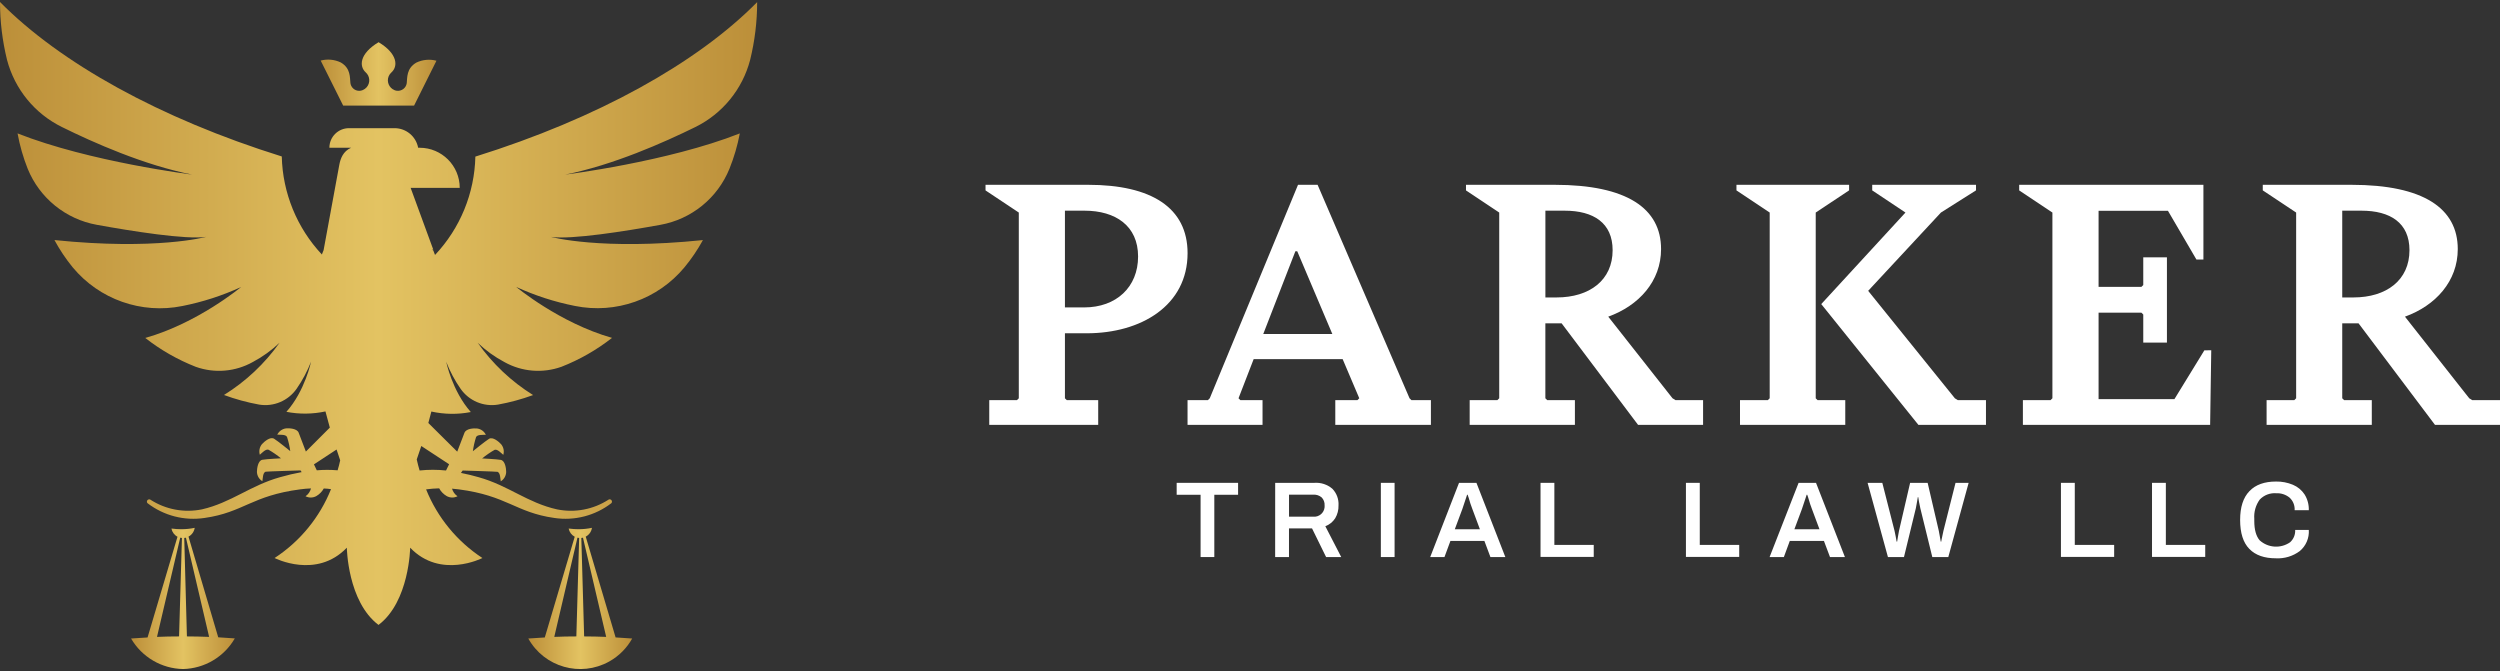 <svg width="298" height="80" viewBox="0 0 298 80" fill="none" xmlns="http://www.w3.org/2000/svg">
<rect x="0" y="0" width="298" height="80" fill="#333333" stroke="none"/>
<g clip-path="url(#clip0_235_113)">
<path d="M126.94 39.727V47.478L127.164 47.698H130.906V50.648H117.919V47.698H121.217L121.441 47.478V25.336L117.475 22.697V22.029H129.717C137.244 22.029 141.559 24.759 141.559 30.177C141.559 36.425 136.013 39.727 129.541 39.727H126.94ZM126.94 25.113V36.644H129.231C133.059 36.644 135.66 34.224 135.66 30.573C135.66 26.921 132.973 25.113 129.274 25.113H126.94Z" fill="white"/>
<path d="M170.565 47.694V50.643H159.167V47.694H161.806L162.026 47.474L160.045 42.811H149.435L147.631 47.474L147.85 47.694H150.494V50.643H141.555V47.694H143.983L144.203 47.474L154.723 22.029H157.057L168.016 47.474L168.24 47.694H170.565ZM158.814 39.813L154.632 29.953H154.408L150.58 39.813H158.814Z" fill="white"/>
<path d="M203.007 47.694V50.643H195.256L186.145 38.539H184.207V47.474L184.426 47.694H187.729V50.643H175.185V47.694H178.488L178.708 47.474V25.336L174.746 22.697V22.029H185.322C193.934 22.029 197.999 24.85 197.999 29.69C197.999 33.522 195.36 36.425 191.704 37.747L199.364 47.474L199.717 47.694H203.007ZM184.211 35.456H185.533C189.495 35.456 192.225 33.389 192.225 29.823C192.225 26.564 189.934 25.113 186.502 25.113H184.211V35.456Z" fill="white"/>
<path d="M216.653 47.694H219.956V50.643H207.408V47.694H210.728L210.948 47.474V25.336L206.986 22.697V22.029H220.413V22.692L216.434 25.336V47.478L216.653 47.694ZM236.728 47.694V50.643H228.672L217.093 36.248L227.13 25.336L223.168 22.697V22.029H235.54V22.692L231.359 25.336L222.686 34.668L233.021 47.478L233.374 47.698L236.728 47.694Z" fill="white"/>
<path d="M263.581 41.751L263.448 50.643H241.129V47.694H244.428L244.647 47.474V25.336L240.686 22.697V22.029H262.647V30.934H261.812L258.418 25.125H250.151V34.194H255.258L255.477 33.974V30.672H258.298V40.838H255.477V37.492L255.258 37.273H250.151V47.573H259.193L262.759 41.76L263.581 41.751Z" fill="white"/>
<path d="M298 47.694V50.643H290.249L281.137 38.539H279.195V47.474L279.415 47.694H282.718V50.643H270.178V47.694H273.481L273.701 47.474V25.336L269.722 22.692V22.029H280.289C288.901 22.029 292.966 24.85 292.966 29.69C292.966 33.522 290.327 36.425 286.671 37.747L294.331 47.474L294.684 47.694H298ZM279.195 35.456H280.517C284.479 35.456 287.209 33.389 287.209 29.823C287.209 26.564 284.918 25.113 281.486 25.113H279.195V35.456Z" fill="white"/>
<path d="M143.11 58.976H140.259V57.555H147.58V58.976H144.746V66.4H143.11V58.976Z" fill="white"/>
<path d="M152.002 57.555H156.67C157.453 57.497 158.228 57.753 158.823 58.265C159.33 58.792 159.594 59.507 159.551 60.238C159.568 60.779 159.431 61.314 159.155 61.779C158.875 62.213 158.463 62.545 157.979 62.727L159.874 66.4H158.07L156.394 62.985H153.647V66.4H151.998L152.002 57.555ZM156.541 61.59C157.228 61.65 157.833 61.141 157.893 60.454C157.899 60.382 157.899 60.309 157.893 60.238C157.914 59.888 157.787 59.546 157.544 59.295C157.266 59.057 156.906 58.938 156.541 58.963H153.651V61.59H156.541Z" fill="white"/>
<path d="M164.598 57.555H166.234V66.4H164.598V57.555Z" fill="white"/>
<path d="M173.916 57.555H175.992L179.436 66.4H177.658L176.939 64.479H172.891L172.181 66.4H170.48L173.916 57.555ZM176.405 63.089L175.501 60.664C175.334 60.233 175.191 59.793 175.07 59.346L174.997 59.136C174.975 59.071 174.958 59.019 174.941 58.976H174.876L174.747 59.372L174.316 60.664L173.412 63.089H176.405Z" fill="white"/>
<path d="M183.631 57.555H185.28V64.953H189.973V66.383H183.631V57.555Z" fill="white"/>
<path d="M200.963 57.555H202.612V64.953H207.314V66.383H200.963V57.555Z" fill="white"/>
<path d="M214.393 57.555H216.469L219.914 66.4H218.135L217.412 64.479H213.343L212.637 66.4H210.936L214.393 57.555ZM216.882 63.089L215.978 60.664C215.84 60.32 215.697 59.88 215.547 59.346L215.479 59.136C215.457 59.071 215.435 59.019 215.418 58.976H215.354L215.225 59.372L214.794 60.664L213.89 63.089H216.882Z" fill="white"/>
<path d="M222.618 57.555H224.371L225.83 63.278C225.865 63.424 225.912 63.648 225.968 63.95C226.024 64.251 226.059 64.454 226.076 64.557H226.14L226.231 64.001C226.274 63.734 226.317 63.493 226.36 63.278L227.686 57.555H229.775L231.105 63.278C231.153 63.519 231.2 63.769 231.243 64.027C231.286 64.286 231.316 64.458 231.334 64.557H231.398C231.398 64.462 231.454 64.264 231.51 63.971C231.566 63.678 231.614 63.442 231.657 63.278L233.099 57.555H234.662L232.238 66.4H230.33L228.901 60.574C228.849 60.367 228.797 60.122 228.75 59.833C228.703 59.545 228.672 59.351 228.655 59.256H228.604C228.586 59.351 228.556 59.532 228.513 59.799C228.47 60.066 228.423 60.324 228.371 60.574L226.954 66.4H225.042L222.618 57.555Z" fill="white"/>
<path d="M245.664 57.555H247.314V64.953H252.007V66.383H245.664V57.555Z" fill="white"/>
<path d="M256.52 57.555H258.169V64.953H262.863V66.383H256.52V57.555Z" fill="white"/>
<path d="M268.121 65.431C267.389 64.686 267.023 63.532 267.023 61.986C267.023 60.44 267.393 59.312 268.134 58.541C268.874 57.77 269.929 57.4 271.303 57.4C271.992 57.388 272.677 57.518 273.314 57.783C273.879 58.02 274.362 58.418 274.701 58.929C275.055 59.494 275.232 60.153 275.209 60.819H273.521C273.555 60.255 273.335 59.706 272.922 59.321C272.474 58.955 271.907 58.767 271.329 58.795C270.591 58.737 269.866 59.016 269.357 59.553C268.878 60.218 268.649 61.031 268.711 61.848V62.107C268.711 63.14 268.925 63.907 269.352 64.406C270.36 65.316 271.862 65.412 272.978 64.639C273.394 64.265 273.617 63.724 273.585 63.166H275.209C275.275 64.131 274.875 65.07 274.132 65.689C273.318 66.297 272.317 66.601 271.303 66.55C269.912 66.555 268.848 66.18 268.121 65.431Z" fill="white"/>
<path d="M49.357 12.591L52.026 7.239C51.226 7.025 50.376 7.105 49.628 7.462C48.431 8.156 48.56 9.262 48.483 9.921C48.397 10.5 47.859 10.9 47.28 10.815C47.188 10.802 47.099 10.777 47.014 10.739C46.37 10.473 46.064 9.735 46.33 9.091C46.406 8.908 46.524 8.746 46.674 8.617C47.453 7.906 47.423 6.407 45.128 5.03C42.829 6.407 42.803 7.906 43.582 8.617C44.109 9.076 44.164 9.876 43.705 10.403C43.577 10.55 43.417 10.665 43.238 10.739C42.704 10.972 42.082 10.728 41.849 10.194C41.809 10.102 41.782 10.004 41.769 9.904C41.692 9.245 41.817 8.139 40.62 7.445C39.874 7.088 39.025 7.009 38.225 7.221L40.908 12.591H49.357Z" fill="url(#paint0_linear_235_113)"/>
<path d="M89.416 7.144C89.972 4.889 90.252 2.576 90.252 0.254C83.086 7.518 71.21 14.124 56.664 18.667C56.565 23.035 54.852 27.213 51.854 30.392C51.725 30.022 51.635 29.833 51.635 29.833L51.458 29.759H51.648L48.947 22.392H54.8C54.8 19.752 52.659 17.612 50.02 17.612H49.843C49.59 16.259 48.408 15.278 47.031 15.278H41.597C40.308 15.278 39.263 16.323 39.263 17.612H41.847C40.886 18.043 40.585 18.904 40.443 19.657L38.574 29.816C38.574 29.816 38.492 29.992 38.367 30.337C35.392 27.161 33.69 23.001 33.588 18.65C19.042 14.107 7.17 7.501 0 0.237C0.002 2.559 0.282 4.871 0.835 7.127C1.751 10.628 4.147 13.558 7.398 15.149C11.097 16.979 17.186 19.688 22.9 20.811C22.9 20.811 10.696 19.296 2.093 15.902C2.354 17.341 2.758 18.75 3.298 20.11C4.717 23.604 7.828 26.129 11.54 26.797C15.717 27.555 22.133 28.58 24.575 28.235C24.575 28.235 18.65 29.867 6.489 28.614C7.11 29.764 7.838 30.853 8.664 31.865C11.839 35.694 16.863 37.467 21.737 36.477C24.152 35.998 26.502 35.238 28.739 34.212C28.739 34.212 23.572 38.518 17.315 40.284C19.146 41.719 21.177 42.879 23.343 43.728C25.587 44.526 28.067 44.314 30.143 43.147C31.304 42.531 32.374 41.759 33.325 40.852C31.553 43.35 29.3 45.468 26.698 47.083C28.06 47.585 29.464 47.968 30.892 48.228C32.62 48.511 34.357 47.775 35.358 46.338C36.058 45.332 36.636 44.246 37.08 43.104C37.08 43.104 36.361 46.592 34.139 49.09C35.678 49.389 37.261 49.373 38.794 49.042C38.953 49.671 39.125 50.313 39.315 50.971L36.46 53.826C36.46 53.826 35.801 52.074 35.599 51.574C35.396 51.075 34.496 51.027 34.1 51.062C33.647 51.12 33.253 51.402 33.049 51.811C33.415 51.837 34.04 51.764 34.212 52.082C34.392 52.634 34.522 53.2 34.6 53.775C34.6 53.775 33.131 52.582 32.675 52.298C32.218 52.014 31.495 52.647 31.228 52.939C30.936 53.292 30.84 53.767 30.97 54.205C31.254 53.973 31.663 53.495 32.007 53.607C32.53 53.907 33.027 54.25 33.493 54.632C33.493 54.632 31.805 54.713 31.275 54.804C30.746 54.894 30.629 55.85 30.625 56.246C30.639 56.704 30.883 57.124 31.275 57.362C31.336 57.004 31.318 56.371 31.65 56.229C31.732 56.195 35.814 56.074 35.814 56.074L35.96 56.276C35.098 56.433 34.244 56.633 33.403 56.875C29.846 57.861 27.559 59.919 24.071 60.716C21.94 61.151 19.724 60.731 17.901 59.545C17.762 59.482 17.599 59.543 17.536 59.682C17.491 59.779 17.508 59.894 17.578 59.975C19.517 61.47 21.983 62.106 24.403 61.737C29.023 61.074 30.001 59.084 35.779 58.331C36.21 58.27 36.641 58.236 37.071 58.219C36.975 58.6 36.742 58.932 36.417 59.153C36.823 59.364 37.309 59.356 37.709 59.132C38.08 58.915 38.387 58.603 38.596 58.227C38.901 58.227 39.194 58.275 39.457 58.309C38.111 61.671 35.763 64.537 32.731 66.516C32.731 66.516 37.713 69.079 41.343 65.285C41.343 65.285 41.429 71.71 45.119 74.491C48.805 71.71 48.892 65.285 48.892 65.285C52.513 69.079 57.504 66.516 57.504 66.516C54.482 64.54 52.139 61.685 50.791 58.335C51.307 58.263 51.828 58.221 52.349 58.21C52.557 58.594 52.867 58.913 53.245 59.132C53.645 59.355 54.13 59.363 54.537 59.153C54.219 58.939 53.987 58.618 53.882 58.249C54.141 58.27 54.408 58.296 54.679 58.331C60.458 59.084 61.435 61.074 66.056 61.737C68.476 62.106 70.942 61.47 72.881 59.975C72.98 59.86 72.967 59.686 72.852 59.587C72.77 59.516 72.656 59.5 72.558 59.545C70.737 60.731 68.521 61.151 66.392 60.716C62.891 59.941 60.613 57.883 57.073 56.888C56.449 56.711 55.73 56.526 54.946 56.371L55.148 56.087C55.148 56.087 59.23 56.208 59.312 56.242C59.644 56.384 59.631 57.017 59.691 57.375C60.081 57.136 60.323 56.716 60.337 56.259C60.337 55.863 60.217 54.907 59.687 54.817C59.157 54.726 57.469 54.645 57.469 54.645C57.937 54.262 58.435 53.919 58.959 53.62C59.299 53.508 59.709 53.986 59.993 54.218C60.124 53.779 60.028 53.304 59.734 52.952C59.467 52.659 58.744 52.026 58.288 52.311C57.831 52.595 56.363 53.788 56.363 53.788C56.443 53.214 56.572 52.647 56.75 52.095C56.922 51.777 57.547 51.85 57.913 51.824C57.711 51.413 57.316 51.131 56.862 51.075C56.466 51.04 55.57 51.075 55.364 51.587C55.157 52.1 54.502 53.839 54.502 53.839L51.057 50.42C51.187 49.955 51.307 49.503 51.419 49.055C52.966 49.398 54.567 49.419 56.121 49.115C53.9 46.614 53.185 43.117 53.185 43.117C53.628 44.26 54.207 45.345 54.907 46.351C55.909 47.781 57.641 48.511 59.364 48.228C60.788 47.97 62.187 47.589 63.545 47.092C60.952 45.475 58.707 43.356 56.944 40.861C57.892 41.769 58.962 42.541 60.122 43.156C62.202 44.319 64.683 44.524 66.926 43.72C69.092 42.871 71.123 41.71 72.954 40.275C66.706 38.505 61.53 34.203 61.53 34.203C63.767 35.23 66.117 35.99 68.532 36.468C73.399 37.454 78.415 35.686 81.588 31.865C82.423 30.855 83.16 29.768 83.788 28.618C71.606 29.872 65.677 28.239 65.677 28.239C68.123 28.584 74.534 27.559 78.711 26.801C82.426 26.135 85.538 23.608 86.953 20.11C87.501 18.751 87.914 17.342 88.185 15.902C79.573 19.296 67.373 20.811 67.373 20.811C73.066 19.688 79.155 16.979 82.875 15.149C86.115 13.557 88.503 10.636 89.416 7.144ZM40.245 56.061C39.418 55.99 38.587 55.99 37.76 56.061C37.566 55.631 37.42 55.355 37.42 55.355L40.12 53.581C40.262 54.011 40.408 54.442 40.551 54.873C40.477 55.252 40.361 55.656 40.245 56.061ZM53.534 55.338L53.167 56.083C52.12 55.971 51.063 55.971 50.016 56.083C49.891 55.652 49.774 55.221 49.675 54.765C49.865 54.222 50.046 53.689 50.218 53.163L53.534 55.338Z" fill="url(#paint1_linear_235_113)"/>
<path d="M22.469 63.967C22.87 63.756 23.145 63.365 23.21 62.916C22.683 63.029 22.146 63.085 21.608 63.084C21.238 63.084 20.868 63.058 20.501 63.007H20.433C20.515 63.424 20.781 63.781 21.156 63.98L17.59 75.986C16.927 76.02 16.268 76.059 15.623 76.11C16.909 78.322 19.256 79.702 21.815 79.749C24.369 79.693 26.71 78.309 27.99 76.097C27.34 76.046 26.698 76.007 26.013 75.968L22.469 63.967ZM21.345 75.861C20.458 75.861 19.581 75.879 18.714 75.917L21.483 64.092C21.549 64.109 21.617 64.119 21.686 64.122L21.345 75.861ZM22.28 75.861L21.961 64.122C22.029 64.118 22.097 64.109 22.164 64.096L24.928 75.917C24.045 75.882 23.167 75.865 22.28 75.861Z" fill="url(#paint2_linear_235_113)"/>
<path d="M69.819 63.967C70.221 63.757 70.498 63.366 70.56 62.916C70.035 63.028 69.499 63.084 68.962 63.084C68.591 63.084 68.219 63.058 67.851 63.007H67.782C67.866 63.423 68.132 63.78 68.506 63.98L64.94 75.986C64.277 76.02 63.618 76.059 62.972 76.11C64.877 79.53 69.194 80.758 72.614 78.854C73.765 78.212 74.715 77.262 75.357 76.11C74.707 76.059 74.065 76.02 73.38 75.981L69.819 63.967ZM68.7 75.861C67.81 75.861 66.933 75.879 66.069 75.917L68.833 64.092C68.9 64.109 68.967 64.119 69.035 64.122L68.7 75.861ZM69.63 75.861L69.294 64.122C69.361 64.118 69.427 64.109 69.492 64.096L72.257 75.917C71.395 75.882 70.517 75.865 69.63 75.861Z" fill="url(#paint3_linear_235_113)"/>
</g>
<defs>
<linearGradient id="paint0_linear_235_113" x1="38.225" y1="8.81" x2="52.026" y2="8.81" gradientUnits="userSpaceOnUse">
<stop stop-color="#BC8F39"/>
<stop offset="0.5" stop-color="#E3C362"/>
<stop offset="1" stop-color="#BC8F39"/>
</linearGradient>
<linearGradient id="paint1_linear_235_113" x1="0" y1="37.364" x2="90.252" y2="37.364" gradientUnits="userSpaceOnUse">
<stop stop-color="#BC8F39"/>
<stop offset="0.5" stop-color="#E3C362"/>
<stop offset="1" stop-color="#BC8F39"/>
</linearGradient>
<linearGradient id="paint2_linear_235_113" x1="15.623" y1="71.333" x2="28.007" y2="71.333" gradientUnits="userSpaceOnUse">
<stop stop-color="#BC8F39"/>
<stop offset="0.5" stop-color="#E3C362"/>
<stop offset="1" stop-color="#BC8F39"/>
</linearGradient>
<linearGradient id="paint3_linear_235_113" x1="62.972" y1="71.334" x2="75.357" y2="71.334" gradientUnits="userSpaceOnUse">
<stop stop-color="#BC8F39"/>
<stop offset="0.5" stop-color="#E3C362"/>
<stop offset="1" stop-color="#BC8F39"/>
</linearGradient>
<clipPath id="clip0_235_113">
<rect width="298" height="79.973" fill="white"/>
</clipPath>
</defs>
</svg>
